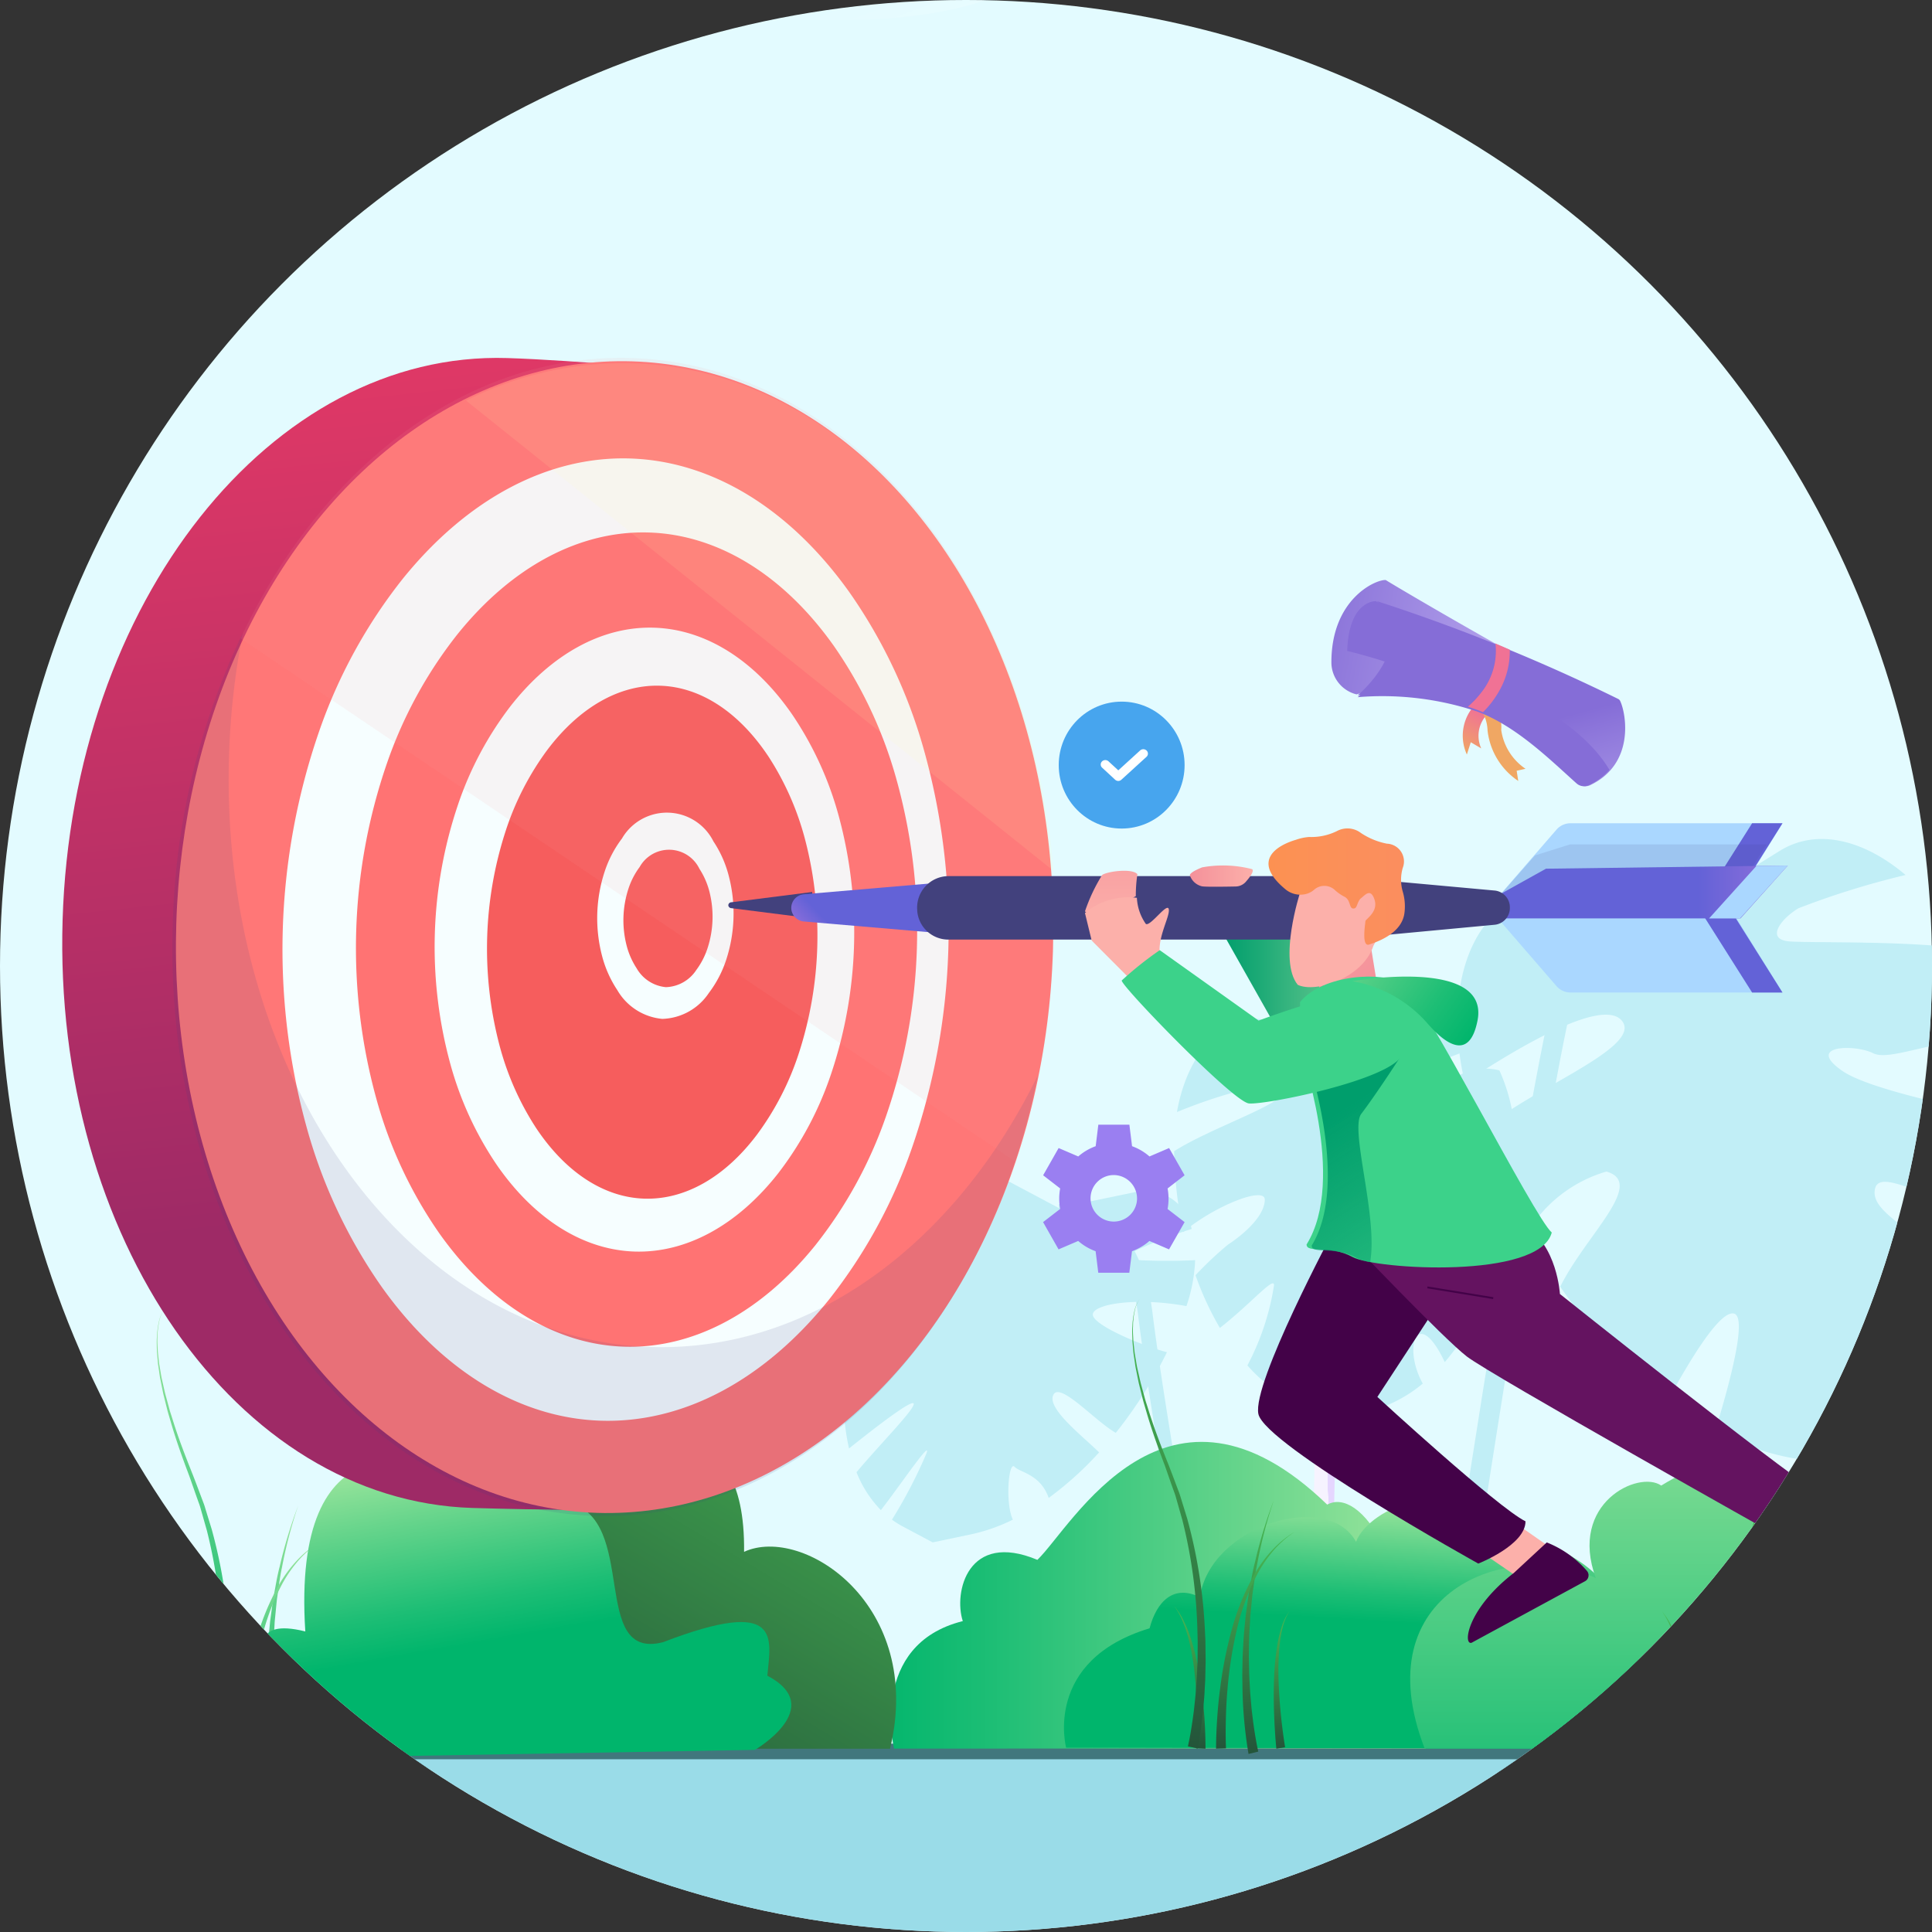 <svg xmlns="http://www.w3.org/2000/svg" xmlns:xlink="http://www.w3.org/1999/xlink" width="122" height="122" viewBox="0 0 122 122"><rect x="0" y="0" width="122" height="122" fill="#333333" stroke="none"/><defs><style>.a,.bj{fill:#fff;}.a{stroke:#707070;}.b{clip-path:url(#a);}.c{fill:#e3fbff;}.d{fill:#c1eef6;}.e{fill:url(#b);}.f{fill:#41777d;}.g{fill:url(#c);}.h{fill:url(#d);}.i{fill:url(#e);}.j{fill:url(#f);}.k{fill:url(#g);}.l{fill:url(#h);}.m{fill:url(#i);}.n{fill:url(#j);}.o{fill:url(#k);}.p{fill:url(#l);}.q{fill:url(#m);}.r{fill:url(#n);}.s{fill:url(#o);}.t{fill:url(#p);}.u{fill:url(#q);}.v{fill:url(#r);}.w{fill:url(#s);}.x{fill:url(#t);}.y{fill:url(#u);}.z{fill:url(#w);}.aa{fill:#f77;}.ab{fill:#f6feff;}.ac{fill:#ff7373;}.ad{fill:#f65d5d;}.ae{fill:#f49e9e;}.ae,.af{opacity:0.1;}.af{fill:#ffffb2;}.ag,.an{fill:#42417d;}.ag{opacity:0.12;}.ah{fill:url(#x);}.ai{fill:url(#y);}.aj{fill:url(#z);}.ak{fill:url(#aa);}.al{fill:url(#ab);}.am{fill:url(#ac);}.ao{fill:url(#ad);}.ap{fill:#fcb0aa;}.aq{fill:url(#ae);}.ar{fill:#430248;}.as{fill:#641360;}.at{fill:url(#af);}.au{fill:url(#ag);}.av{fill:#3cd28a;}.aw{fill:url(#ah);}.ax{fill:url(#ai);}.ay{fill:url(#aj);}.az{fill:url(#ak);}.ba{fill:url(#al);}.bb{fill:url(#am);}.bc{fill:url(#an);}.bd{fill:url(#ao);}.be{fill:url(#ap);}.bf{fill:url(#aq);}.bg{fill:blue;opacity:0.06;}.bh{fill:url(#ar);}.bi{fill:#47a5ee;}.bk{fill:#9a7ff1;}.bl{fill:#9adce8;}.bm{opacity:0.552;fill:url(#as);}.bn{fill:#c5ebf2;opacity:0.37;}.bo{fill:url(#at);}</style><clipPath id="a"><circle class="a" cx="61" cy="61" r="61" transform="translate(0 0.398)"/></clipPath><linearGradient id="b" x1="0.499" y1="0.499" x2="0.501" y2="0.501" gradientUnits="objectBoundingBox"><stop offset="0" stop-color="#f6f3ff"/><stop offset="1" stop-color="#e5d6ff"/></linearGradient><linearGradient id="c" y1="0.5" x2="1" y2="0.5" gradientUnits="objectBoundingBox"><stop offset="0" stop-color="#00b56c"/><stop offset="0.22" stop-color="#1dbe75"/><stop offset="0.68" stop-color="#68d58c"/><stop offset="1" stop-color="#9ee69d"/></linearGradient><linearGradient id="d" x1="0.503" y1="0.543" x2="0.559" y2="0.116" xlink:href="#c"/><linearGradient id="e" x1="0.505" y1="0.996" x2="0.497" y2="-0.003" gradientUnits="objectBoundingBox"><stop offset="0" stop-color="#24553a"/><stop offset="1" stop-color="#49be55"/></linearGradient><linearGradient id="f" x1="0.511" y1="0.989" x2="0.489" y2="-0.008" xlink:href="#e"/><linearGradient id="g" x1="0.504" y1="0.995" x2="0.498" y2="-0.019" xlink:href="#e"/><linearGradient id="h" x1="0.522" y1="1.003" x2="0.486" y2="-0.027" xlink:href="#e"/><linearGradient id="i" x1="0.506" y1="1.002" x2="0.496" y2="-0.011" xlink:href="#e"/><linearGradient id="j" x1="0.505" y1="0.995" x2="0.497" y2="-0.003" xlink:href="#c"/><linearGradient id="k" x1="0.511" y1="0.989" x2="0.489" y2="-0.007" xlink:href="#c"/><linearGradient id="l" x1="0.504" y1="0.995" x2="0.498" y2="-0.019" xlink:href="#c"/><linearGradient id="m" x1="0.521" y1="1.002" x2="0.486" y2="-0.027" xlink:href="#c"/><linearGradient id="n" x1="0.506" y1="1.002" x2="0.496" y2="-0.011" xlink:href="#c"/><linearGradient id="o" x1="0.5" y1="1.469" x2="0.5" y2="-0.173" xlink:href="#c"/><linearGradient id="p" x1="0.133" y1="1.013" x2="1.009" y2="-0.079" xlink:href="#e"/><linearGradient id="q" x1="0.516" y1="0.645" x2="0.342" y2="0.124" xlink:href="#c"/><linearGradient id="r" x1="0.505" y1="0.996" x2="0.497" y2="-0.003" xlink:href="#e"/><linearGradient id="s" x1="0.511" y1="0.989" x2="0.489" y2="-0.008" xlink:href="#e"/><linearGradient id="t" x1="0.504" y1="0.995" x2="0.498" y2="-0.019" xlink:href="#e"/><linearGradient id="u" x1="0.521" y1="1.003" x2="0.486" y2="-0.027" xlink:href="#e"/><linearGradient id="w" x1="0.432" y1="-0.322" x2="0.518" y2="0.735" gradientUnits="objectBoundingBox"><stop offset="0.06" stop-color="#f63d66"/><stop offset="1" stop-color="#9e2a66"/></linearGradient><linearGradient id="x" x1="-1.029" y1="0.5" x2="-0.029" y2="0.5" gradientUnits="objectBoundingBox"><stop offset="0" stop-color="#fff"/><stop offset="1" stop-color="#aad7ff"/></linearGradient><linearGradient id="y" x1="1.629" y1="0.5" x2="2.629" y2="0.5" gradientUnits="objectBoundingBox"><stop offset="0" stop-color="#6362d7"/><stop offset="1" stop-color="#ff8fe2"/></linearGradient><linearGradient id="z" x1="-1.119" y1="0.5" x2="-0.118" y2="0.5" xlink:href="#x"/><linearGradient id="aa" x1="1.617" y1="0.5" x2="2.617" y2="0.5" xlink:href="#y"/><linearGradient id="ab" x1="0.687" y1="0.5" x2="1.687" y2="0.5" xlink:href="#y"/><linearGradient id="ac" x1="-1.901" y1="0.5" x2="-0.901" y2="0.5" xlink:href="#x"/><linearGradient id="ad" x1="0.179" y1="0.621" x2="-0.528" y2="0.842" xlink:href="#y"/><linearGradient id="ae" y1="0.5" x2="1" y2="0.5" gradientUnits="objectBoundingBox"><stop offset="0" stop-color="#009e6c"/><stop offset="0.24" stop-color="#1daa76"/><stop offset="0.76" stop-color="#68c990"/><stop offset="1" stop-color="#8cd89d"/></linearGradient><linearGradient id="af" x1="0.5" y1="-1.434" x2="0.5" y2="1.239" gradientUnits="objectBoundingBox"><stop offset="0" stop-color="#f4919a"/><stop offset="1" stop-color="#fcb0aa"/></linearGradient><linearGradient id="ag" x1="0.775" y1="0.835" x2="-0.866" y2="-1.059" xlink:href="#af"/><linearGradient id="ah" x1="0.454" y1="0.308" x2="0.878" y2="1.906" gradientUnits="objectBoundingBox"><stop offset="0" stop-color="#009e6c"/><stop offset="0.22" stop-color="#049f6d" stop-opacity="0.812"/><stop offset="0.68" stop-color="#0da371" stop-opacity="0.341"/><stop offset="1" stop-color="#14a673" stop-opacity="0"/></linearGradient><linearGradient id="ai" x1="0.933" y1="0.644" x2="-0.59" y2="-0.162" xlink:href="#c"/><linearGradient id="aj" y1="0.501" x2="1" y2="0.501" gradientUnits="objectBoundingBox"><stop offset="0" stop-color="#fc9250"/><stop offset="1" stop-color="#fb8e5f"/></linearGradient><linearGradient id="ak" x1="0" y1="0.5" x2="1.001" y2="0.5" xlink:href="#af"/><linearGradient id="al" x1="0.358" y1="1.065" x2="0.595" y2="0.149" gradientUnits="objectBoundingBox"><stop offset="0" stop-color="#f0a763"/><stop offset="1" stop-color="#f07295"/></linearGradient><linearGradient id="am" x1="35.515" y1="-8.13" x2="36.89" y2="-8.13" xlink:href="#al"/><linearGradient id="an" x1="-0.13" y1="0.472" x2="1.119" y2="0.573" gradientUnits="objectBoundingBox"><stop offset="0" stop-color="#856dd7"/><stop offset="1" stop-color="#d1c4f8"/></linearGradient><linearGradient id="ao" x1="13.538" y1="-3.246" x2="14.428" y2="-1.048" xlink:href="#an"/><linearGradient id="ap" x1="7.788" y1="-2.235" x2="8.207" y2="-1.202" xlink:href="#an"/><linearGradient id="aq" x1="8.12" y1="-1.827" x2="8.67" y2="-0.77" xlink:href="#an"/><linearGradient id="ar" x1="19.275" y1="-10.976" x2="17.93" y2="-10.527" xlink:href="#al"/><linearGradient id="as" x1="0.5" y1="0.473" x2="0.539" y2="0.508" gradientUnits="objectBoundingBox"><stop offset="0" stop-color="#fff" stop-opacity="0"/><stop offset="0.1" stop-color="#fff" stop-opacity="0.071"/><stop offset="0.31" stop-color="#fff" stop-opacity="0.251"/><stop offset="0.6" stop-color="#fff" stop-opacity="0.549"/><stop offset="0.96" stop-color="#fff" stop-opacity="0.949"/><stop offset="1" stop-color="#fff"/></linearGradient><linearGradient id="at" x1="-0.237" y1="1.458" x2="0.752" y2="0.174" gradientUnits="objectBoundingBox"><stop offset="0" stop-color="#ff6b1f"/><stop offset="0.21" stop-color="#ff7d24"/><stop offset="0.63" stop-color="#ffab31"/><stop offset="1" stop-color="#ffd93d"/></linearGradient></defs><g class="b" transform="translate(0 -0.398)"><g transform="translate(-88.234 -107.567)"><g transform="translate(79.992 67.119)"><g transform="translate(0)"><path class="c" d="M0,0H140.471l.383,179.986L0,180.32Z" transform="translate(0)"/><g transform="translate(12.172 62.804)"><g transform="translate(0 0)"><path class="d" d="M251,237.4c-.031-.173-3.141-17.32-4.01-24.349-.8-6.511-4.732-6.117-4.9-6.1l-.118-.925a4.594,4.594,0,0,1,3.2,1.012c1.472,1.153,2.387,3.136,2.732,5.9.864,7,3.971,24.124,4,24.3Z" transform="translate(-179.05 -151.941)"/><path class="d" d="M197.631,203.4c-.368,1.148-4.174,1.213-6.871,3.4a13.132,13.132,0,0,0-.727,3.268c1.583-1.426,5.263-2.818,5.395-2.2.142.676-3.993,3.279-5.59,4.862a13.653,13.653,0,0,0,.336,3.094c1.64-1.314,4.236-3.327,4.08-2.767-.146.51-2.2,2.583-3.608,4.266a7.232,7.232,0,0,0,1.539,2.394c1.112-1.411,3.272-4.623,2.868-3.559a30.486,30.486,0,0,1-2.168,4.161,5.672,5.672,0,0,0,.679.428l1.893,1.007,2.463-.518a11.151,11.151,0,0,0,2.6-.919c-.492-1.007-.277-3.757.113-3.331.321.349,1.634.461,2.148,1.961a21.176,21.176,0,0,0,3.185-2.875c-1.058-1.048-3.3-2.759-2.894-3.627s2.615,1.63,3.946,2.392a27.792,27.792,0,0,0,3.231-5.091c-1.634-.428-4.806-1.769-4.679-2.42s2.863-1.056,5.911-.493a10.241,10.241,0,0,0,.549-2.9,37.88,37.88,0,0,1-4.548-.062c-.312-.157,2.728-1.431,4.327-1.907a2.956,2.956,0,0,0-3.657-2.31l-4.736.982-3.635-1.93c-2.329-1.228-5.9,1.165-7.853,5.019C194.108,202.629,198,202.253,197.631,203.4Z" transform="translate(-140.49 -146.315)"/><path class="e" d="M0,0,41.046-.007v1.29L0,1.29Z" transform="translate(78.79 85.068) rotate(-88.854)"/><path class="d" d="M276.956,166c.045.839-4.606,2.338-7,3.855a25.731,25.731,0,0,0,.577,5.106c1.981-1.66,5.186-2.931,5.148-2.023-.058,1.4-2.321,2.812-2.321,2.812a22.324,22.324,0,0,0-2.055,1.938,18.835,18.835,0,0,0,1.539,3.328c1.978-1.548,3.442-3.3,3.417-2.687a16.109,16.109,0,0,1-1.68,5.055,9.622,9.622,0,0,0,3.792,2.648l2.347.852,2.346-.852a8.854,8.854,0,0,0,2.588-1.5c-1.3-2.349-.311-4.957,1.389-1.357a15.674,15.674,0,0,0,2.31-3.6,56.453,56.453,0,0,0-3.8-4.686c-1.2-1.13,3.727-.616,4.8,2.128a23.68,23.68,0,0,0,.85-3.714c-1.727-1.6-3.981-3.242-5.879-3.161-1.847-.926,3.2-2.112,6.149.079q.011-.37.01-.746h0a11.14,11.14,0,0,0-.99-4.721,3.85,3.85,0,0,0-1.986.036c-.932.528-3.031,1.117-3.251.5s2.744-1.619,4.22-2.146a3.765,3.765,0,0,0-4.245-1.436l-4.515,1.623-4.516-1.623c-2.742-.986-5.375,1.667-6.068,5.676C273.136,166.139,276.913,165.158,276.956,166Z" transform="translate(-199.741 -119.12)"/><path class="d" d="M334.8,185.49l-1.263-.192c.261-1.763,6.436-43.223,8.152-46.8,1.926-4.007,7.825-1.873,8.076-1.778l-.441,1.218c-.05-.018-5.063-1.827-6.483,1.129C341.532,141.787,337.009,170.623,334.8,185.49Z" transform="translate(-246.765 -100.365)"/><path class="d" d="M369.942,145.692c-2.454-2.864-5.077-3.781-4.967-5.192s2.375.045,5.06.724a15.243,15.243,0,0,1,3.914,1.738,32.868,32.868,0,0,0-.175-7.047c-3.466-.657-9.172-1.868-10.82-3-2.418-1.658.8-1.7,1.922-1.131s4.261-1.084,7.915-.9q-.279-1.058-.62-2.125h0a20.1,20.1,0,0,0-1.526-3.558c-3.559-.538-10.005-.368-11.1-.48-1.476-.15-.461-1.443.62-2.09a52.177,52.177,0,0,1,6.763-2.1c-2.623-2.225-5.6-2.979-7.943-1.525l-6.075,3.775-7.63-1.087c-5.035-.714-7.82,4.963-6.186,11.946,3.081-2.045,8.622-5.392,9.9-3.928,1.516,1.732-6.354,4.539-8.912,7.117a42.687,42.687,0,0,0,2.922,6.349,8.635,8.635,0,0,1,5.036-3.921c2.519.732-1.316,4.023-2.919,7.272a32.088,32.088,0,0,0,6.8,7.179c1.226-2.266,3.3-5.794,4.2-5.473.792.283-.259,4.278-1.212,7.387a16.26,16.26,0,0,0,5.287,1.8l3.967.574,3.149-1.973a13.541,13.541,0,0,0,5.294-6.935C372.052,148.3,371.18,147.138,369.942,145.692Z" transform="translate(-250.527 -87.236)"/><path class="f" d="M6.718,336.651c9.991-.379,19.981-.578,29.972-.716,5-.084,9.991-.109,14.986-.157s9.991-.051,14.986-.056l7.493.007,7.494.033,7.493.068,3.747.033,3.746.053c9.991.135,19.981.34,29.972.735v.15c-9.991.394-19.981.6-29.972.734l-3.746.054-3.747.034-7.493.067-7.494.033-7.495,0c-5-.006-9.991-.016-14.986-.057s-9.991-.073-14.986-.156c-9.991-.139-19.981-.338-29.972-.716Z" transform="translate(-5.06 -247.592)"/><path class="g" d="M201.48,282.6s-1.6-6.565,4.343-8.05c-.593-1.806.311-5.711,4.71-3.868,2.18-2.084,8.158-13.285,18.3-3.489,2-1.085,5.562,3.136,6.229,15.4Z" transform="translate(-148.955 -194.14)"/><path class="h" d="M243.383,292.855s-1.47-5.494,5.271-7.536c.449-1.7,1.523-2.791,3.177-1.963.643-4.506,8.058-6.8,9.86-3.5.787-2.141,6.4-4.664,8.764,0,1.236-.78,11.083.468,8.912,13.06C275.169,292.92,243.383,292.855,243.383,292.855Z" transform="translate(-179.991 -204.455)"/><path class="i" d="M286.878,293.254a27.855,27.855,0,0,1-.382-4.079c0-.34-.013-.68-.01-1.02l.018-1.017c.034-.678.064-1.356.138-2.031l.048-.506c.018-.168.045-.337.066-.5.047-.336.088-.673.14-1.008.128-.665.227-1.335.4-1.991a29.2,29.2,0,0,1,1.18-3.872,28.794,28.794,0,0,0-1.027,3.9c-.143.658-.217,1.329-.318,1.993-.038.334-.066.669-.1,1-.014.167-.035.334-.046.5l-.027.5c-.048.671-.051,1.342-.06,2.013l.021,1.007c.01.335.033.67.05,1s.053.669.079,1,.073.665.111,1c.088.66.193,1.329.334,1.962Z" transform="translate(-211.967 -204.455)"/><path class="j" d="M280.126,298.546c0-.644.028-1.268.07-1.9s.1-1.257.184-1.882a26.265,26.265,0,0,1,.73-3.707,15.11,15.11,0,0,1,1.423-3.492,8.371,8.371,0,0,1,1.11-1.523,6.513,6.513,0,0,1,1.449-1.187,6.451,6.451,0,0,0-1.391,1.238,8.228,8.228,0,0,0-1.03,1.547,14.866,14.866,0,0,0-1.259,3.495,25.927,25.927,0,0,0-.567,3.679q-.08.928-.1,1.856c-.016.619-.019,1.245.008,1.856Z" transform="translate(-207.265 -210.082)"/><path class="k" d="M294.278,312.613c-.072-.745-.117-1.48-.143-2.221s-.029-1.481,0-2.221a16.164,16.164,0,0,1,.221-2.207,7.479,7.479,0,0,1,.266-1.071,3.367,3.367,0,0,1,.486-.963,3.38,3.38,0,0,0-.419.988,7.314,7.314,0,0,0-.194,1.072,16.064,16.064,0,0,0-.08,2.185c.018.729.068,1.457.138,2.184s.162,1.452.278,2.162Z" transform="translate(-217.61 -224.148)"/><path class="l" d="M271.351,311.65c.045-.76.056-1.539.043-2.309s-.056-1.545-.134-2.313a15.885,15.885,0,0,0-.393-2.278,8.452,8.452,0,0,0-.365-1.091,4.635,4.635,0,0,0-.55-1,4.609,4.609,0,0,1,.616.964,8.693,8.693,0,0,1,.437,1.079,16.051,16.051,0,0,1,.544,2.28c.13.773.223,1.551.286,2.333s.1,1.563.1,2.361Z" transform="translate(-199.741 -223.21)"/><path class="m" d="M263.3,257.14c.128-.566.227-1.165.309-1.756l.061-.445c.019-.149.033-.3.049-.447.033-.3.066-.6.085-.9s.054-.6.063-.9l.04-.9c.006-.3.006-.6.01-.9v-.45l-.013-.45a31.862,31.862,0,0,0-.952-7.134l-.246-.867-.124-.434c-.04-.145-.08-.29-.134-.431-.206-.566-.4-1.133-.6-1.7-.427-1.133-.84-2.272-1.176-3.436l-.128-.436c-.044-.145-.084-.291-.12-.439l-.22-.882c-.065-.3-.121-.594-.181-.89-.033-.148-.053-.3-.074-.448l-.067-.45c-.026-.149-.033-.3-.048-.453l-.039-.453c0-.3-.027-.607,0-.91l.01-.227a2.091,2.091,0,0,1,.027-.226l.029-.226c.013-.074.031-.148.046-.223a2.03,2.03,0,0,1,.346-.83,2,2,0,0,0-.327.836c-.014.074-.031.147-.042.223l-.024.225c-.007.075-.019.149-.022.225l-.005.227c-.019.3.011.6.021.9l.049.449c.018.151.029.3.058.449l.075.445c.026.149.048.3.085.445.067.294.129.588.2.882l.237.873c.038.146.081.291.129.434l.136.431c.359,1.15.795,2.277,1.245,3.395.22.562.43,1.134.645,1.7.057.141.1.286.145.432l.134.435.268.872a32.313,32.313,0,0,1,1.121,7.2l.023.457.006.457c0,.305.01.61.009.914l-.021.915c0,.305-.03.609-.043.913s-.04.609-.068.913c-.013.151-.024.3-.04.456l-.052.456c-.071.609-.155,1.207-.28,1.823Z" transform="translate(-192.217 -168.821)"/><path class="n" d="M50.351,294.526a27.586,27.586,0,0,1-.386-4.079c0-.34-.015-.679-.011-1.019l.019-1.019c.035-.678.065-1.357.139-2.032l.047-.506c.018-.168.045-.336.066-.5.047-.336.089-.672.14-1.006.128-.665.227-1.336.4-1.992A29.3,29.3,0,0,1,51.94,278.5a28.856,28.856,0,0,0-1.026,3.905c-.143.658-.216,1.327-.317,1.992-.037.334-.066.669-.1,1-.016.167-.035.335-.047.5l-.027.5c-.048.671-.051,1.342-.06,2.013l.021,1.006c.01.335.034.669.05,1s.054.667.08,1,.072.665.111,1c.087.66.192,1.329.333,1.963Z" transform="translate(-37.037 -205.393)"/><path class="o" d="M43.595,301.09c0-.643.028-1.268.07-1.9s.1-1.257.184-1.882a26.508,26.508,0,0,1,.73-3.707A15.075,15.075,0,0,1,46,290.109a8.392,8.392,0,0,1,1.109-1.522,6.5,6.5,0,0,1,1.45-1.188,6.436,6.436,0,0,0-1.391,1.237,8.172,8.172,0,0,0-1.03,1.547,14.813,14.813,0,0,0-1.258,3.494,25.822,25.822,0,0,0-.567,3.679q-.08.928-.1,1.856c-.016.619-.019,1.245.008,1.856Z" transform="translate(-32.334 -211.957)"/><path class="p" d="M57.747,313.884c-.073-.746-.117-1.48-.143-2.222s-.029-1.48,0-2.221a16.459,16.459,0,0,1,.221-2.206,7.374,7.374,0,0,1,.266-1.071,3.311,3.311,0,0,1,.485-.963,3.341,3.341,0,0,0-.414.988,7.311,7.311,0,0,0-.194,1.071,16.1,16.1,0,0,0-.08,2.185c.018.729.068,1.458.138,2.185s.162,1.452.277,2.161Z" transform="translate(-42.68 -225.086)"/><path class="q" d="M34.817,312.918c.045-.759.056-1.538.043-2.309s-.055-1.545-.134-2.313a15.926,15.926,0,0,0-.393-2.277,8.594,8.594,0,0,0-.361-1.091,4.631,4.631,0,0,0-.551-1,4.625,4.625,0,0,1,.617.963,8.774,8.774,0,0,1,.436,1.082,16.06,16.06,0,0,1,.545,2.278c.13.772.222,1.552.285,2.334s.1,1.563.1,2.359Z" transform="translate(-24.81 -224.148)"/><path class="r" d="M26.776,259.686c.128-.568.227-1.166.309-1.757l.06-.445c.02-.148.033-.3.049-.446.033-.3.066-.6.086-.9s.053-.6.062-.9l.04-.9c.007-.3.006-.6.01-.9v-.451l-.013-.45a31.906,31.906,0,0,0-.955-7.135l-.247-.868-.123-.434c-.04-.145-.081-.291-.135-.431-.206-.567-.4-1.134-.6-1.7-.428-1.132-.841-2.271-1.178-3.436l-.128-.437c-.044-.144-.085-.291-.12-.438l-.22-.882c-.064-.3-.121-.595-.181-.892-.033-.147-.053-.3-.074-.448l-.066-.449c-.027-.149-.034-.3-.048-.453l-.04-.454c0-.3-.027-.606,0-.909l.01-.228c.005-.075.019-.151.027-.226l.029-.226c.013-.074.031-.147.046-.222a2.017,2.017,0,0,1,.346-.83,2,2,0,0,0-.327.836c-.014.074-.031.147-.042.222l-.026.224c-.006.074-.018.149-.022.225l-.005.226c-.018.3.011.6.022.905l.048.449c.019.149.029.3.058.448l.076.446c.025.148.047.3.084.444.067.295.129.589.2.882l.238.874c.037.145.08.29.128.433l.137.432c.359,1.15.8,2.276,1.245,3.395.22.561.43,1.133.645,1.7a4.218,4.218,0,0,1,.145.431l.134.436.268.872a32.225,32.225,0,0,1,1.122,7.2l.023.457.007.457c0,.3.009.609.008.915l-.021.915c0,.3-.03.608-.043.913s-.04.608-.067.912c-.014.153-.025.3-.041.457l-.052.455c-.071.609-.155,1.208-.28,1.824Z" transform="translate(-17.286 -170.696)"/><path class="s" d="M328.1,285.418h25.957s4.292-1.309,1.871-6.154c3.192-1.982.33-6.937-2.861-4.295-.77-3.413-1.358-11.451-10.032-6.165-1.412-.991-5.865,1.1-4.134,5.836C333.365,272.107,324.257,275.5,328.1,285.418Z" transform="translate(-242.063 -196.953)"/><path class="t" d="M82.282,254.223s-2.968-5.969,5.055-6.742c.55-1.878,7.035-4.7,6.705,3.4,3.078-.743,9.672-3.173,9.563,6.165,3.738-1.714,11.4,3.371,9.219,12.434h-8.448Z" transform="translate(-60.549 -181.011)"/><path class="u" d="M36.6,285.148l33.83-.591s4.6-2.677.787-4.686c.207-2.342,1-5.026-6.576-2.119-4.7,1.227-1.5-7.809-6.029-8.817-1.987-1.675-3.755-5.13-6.962-1.675-2.1-1-10.493-3.905-9.61,9.818-3.534-.892-2.54,1.562-2.54,1.562S34.17,279.681,36.6,285.148Z" transform="translate(-26.691 -196.015)"/><path class="v" d="M405.144,293.254a27.864,27.864,0,0,1-.382-4.078c0-.34-.013-.68-.011-1.02l.02-1.019c.034-.678.064-1.356.138-2.031l.048-.506c.018-.168.045-.337.066-.5.047-.336.088-.673.14-1.006.128-.666.227-1.336.4-1.992a29.263,29.263,0,0,1,1.179-3.872,28.812,28.812,0,0,0-1.026,3.9c-.143.658-.217,1.329-.317,1.993-.038.334-.066.668-.1,1-.015.167-.035.334-.046.5l-.028.5c-.047.671-.051,1.342-.059,2.013l.021,1.006c.009.335.033.67.05,1s.053.668.079,1,.073.665.111,1c.088.66.193,1.329.334,1.962Z" transform="translate(-299.433 -204.455)"/><path class="w" d="M398.392,299.818c0-.644.027-1.267.07-1.9s.1-1.257.184-1.882a26.269,26.269,0,0,1,.73-3.707,15.021,15.021,0,0,1,1.423-3.492,8.319,8.319,0,0,1,1.111-1.523,6.489,6.489,0,0,1,1.449-1.187,6.451,6.451,0,0,0-1.39,1.238,8.229,8.229,0,0,0-1.03,1.547,14.87,14.87,0,0,0-1.258,3.495,26.086,26.086,0,0,0-.567,3.679q-.078.928-.1,1.856c-.016.619-.018,1.245.008,1.856Z" transform="translate(-294.73 -211.019)"/><path class="x" d="M411.272,313.884c-.072-.746-.117-1.48-.143-2.221s-.029-1.481,0-2.22a16.159,16.159,0,0,1,.221-2.207,7.485,7.485,0,0,1,.266-1.071,3.367,3.367,0,0,1,.486-.963,3.357,3.357,0,0,0-.419.988,7.322,7.322,0,0,0-.194,1.072,16.07,16.07,0,0,0-.08,2.184c.017.729.068,1.457.138,2.183s.162,1.452.278,2.162Z" transform="translate(-304.135 -225.086)"/><path class="y" d="M389.615,312.921c.045-.76.056-1.539.043-2.309s-.056-1.545-.135-2.313a15.87,15.87,0,0,0-.393-2.277,8.761,8.761,0,0,0-.362-1.091,4.637,4.637,0,0,0-.55-1,4.65,4.65,0,0,1,.616.964,8.686,8.686,0,0,1,.437,1.079,16.049,16.049,0,0,1,.544,2.28c.131.772.223,1.551.286,2.333s.1,1.563.1,2.361Z" transform="translate(-287.206 -224.148)"/><path class="m" d="M381.568,258.412c.128-.567.227-1.165.309-1.756l.061-.445c.019-.148.033-.3.049-.447.033-.3.065-.6.085-.9s.054-.6.063-.9l.039-.9c.007-.3.007-.6.01-.9v-.45l-.013-.45a31.848,31.848,0,0,0-.956-7.134l-.246-.867-.124-.434c-.04-.145-.08-.289-.134-.431-.206-.566-.4-1.133-.605-1.7-.427-1.133-.84-2.272-1.177-3.436l-.128-.436c-.044-.145-.086-.291-.12-.438l-.212-.882c-.065-.3-.121-.595-.181-.891-.033-.148-.053-.3-.075-.448l-.066-.45c-.026-.149-.033-.3-.048-.453l-.041-.453c0-.3-.027-.607,0-.91l.01-.227c.005-.075.018-.15.027-.226l.029-.226c.012-.074.031-.148.046-.223a2.04,2.04,0,0,1,.345-.83,2.032,2.032,0,0,0-.327.836c-.013.074-.03.147-.041.223l-.024.225c-.007.075-.019.149-.022.225l-.006.227c-.018.3.012.6.022.9l.05.449c.018.15.029.3.058.449l.075.445c.026.149.048.3.085.445.066.294.129.589.2.882l.237.873c.037.146.081.291.129.434l.136.431c.359,1.15.8,2.277,1.245,3.395.221.562.431,1.134.647,1.7.057.141.1.286.145.432l.132.435.268.872a32.3,32.3,0,0,1,1.121,7.2l.024.456.006.457c0,.305.01.61.009.915l-.021.914c0,.305-.03.609-.044.913s-.04.609-.067.913c-.013.152-.025.3-.04.456l-.052.456c-.071.609-.156,1.207-.28,1.823Z" transform="translate(-279.682 -169.758)"/><path class="z" d="M54.332,39.691C53.886,54.4,36.588,75.339,36.588,75.339s-6.366-.05-10.332-.173C11.358,74.708-.227,58.081.381,38.03S13.558,2.095,28.457,2.553c4.31.133,11.983.857,11.983.857S54.764,25.439,54.332,39.691Z" transform="translate(-0.358 -1.901)"/><ellipse class="aa" cx="36.375" cy="27.692" rx="36.375" ry="27.692" transform="translate(6.091 72.73) rotate(-88.25)"/><path class="ab" d="M73.88,87.473c-5.169-.16-10.092-3.167-13.863-8.469a32.716,32.716,0,0,1-4.7-9.968,42.116,42.116,0,0,1,.756-25.072,32.655,32.655,0,0,1,5.291-9.659c4.087-5.058,9.182-7.755,14.351-7.593S85.809,29.88,89.58,35.18a32.739,32.739,0,0,1,4.7,9.968,42.108,42.108,0,0,1-.757,25.073,32.656,32.656,0,0,1-5.29,9.659C84.148,84.935,79.053,87.633,73.88,87.473Z" transform="translate(-39.858 -19.718)"/><path class="ac" d="M88.512,95.928c-4.355-.135-8.5-2.678-11.679-7.162a27.693,27.693,0,0,1-3.956-8.434,35.769,35.769,0,0,1,.642-21.214,27.7,27.7,0,0,1,4.461-8.174c3.441-4.281,7.735-6.564,12.09-6.429s8.5,2.677,11.679,7.161a27.7,27.7,0,0,1,3.956,8.434,35.769,35.769,0,0,1-.642,21.214A27.692,27.692,0,0,1,100.6,89.5C97.16,93.778,92.867,96.061,88.512,95.928Z" transform="translate(-53.025 -32.847)"/><path class="ab" d="M103.292,106.8c-3.256-.1-6.354-2.045-8.725-5.479a21.431,21.431,0,0,1-2.952-6.459,28.052,28.052,0,0,1,.5-16.255,21.445,21.445,0,0,1,3.34-6.267c2.577-3.282,5.788-5.035,9.045-4.935s6.356,2.045,8.725,5.479a21.432,21.432,0,0,1,2.953,6.459,28.076,28.076,0,0,1-.5,16.255,21.434,21.434,0,0,1-3.341,6.267C109.761,105.141,106.548,106.894,103.292,106.8Z" transform="translate(-67.132 -49.726)"/><path class="ad" d="M113.3,113.775c-2.563-.079-5-1.676-6.866-4.5a17.956,17.956,0,0,1-2.318-5.307,24.037,24.037,0,0,1,.406-13.363,17.935,17.935,0,0,1,2.637-5.154c2.032-2.7,4.563-4.144,7.127-4.066s5,1.676,6.866,4.5a17.961,17.961,0,0,1,2.318,5.306,24.037,24.037,0,0,1-.406,13.363,17.935,17.935,0,0,1-2.637,5.154C118.4,112.41,115.867,113.854,113.3,113.775Z" transform="translate(-76.537 -60.042)"/><path class="ab" d="M134.178,124.929a3.665,3.665,0,0,1-2.836-1.811,7.146,7.146,0,0,1-.959-2.135,9.436,9.436,0,0,1,.162-5.373,7.134,7.134,0,0,1,1.087-2.071,3.284,3.284,0,0,1,5.775.18,7.126,7.126,0,0,1,.958,2.137,9.423,9.423,0,0,1-.161,5.373,7.126,7.126,0,0,1-1.086,2.065A3.658,3.658,0,0,1,134.178,124.929Z" transform="translate(-96.287 -82.548)"/><path class="ad" d="M139.109,129.49a2.385,2.385,0,0,1-1.853-1.2,4.815,4.815,0,0,1-.626-1.423,6.4,6.4,0,0,1,.111-3.583,4.773,4.773,0,0,1,.711-1.381,2.128,2.128,0,0,1,3.775.114,4.816,4.816,0,0,1,.626,1.423,6.4,6.4,0,0,1-.111,3.581,4.782,4.782,0,0,1-.71,1.381A2.382,2.382,0,0,1,139.109,129.49Z" transform="translate(-100.99 -89.112)"/><path class="ae" d="M68.271,2.554C57.936,2.235,48.7,9.384,43.595,20.25L92.532,53.3a46.514,46.514,0,0,0,2.374-13.44C95.514,19.726,83.59,3.025,68.271,2.554Z" transform="translate(-32.334 -1.901)"/><path class="af" d="M98.277,6.178,135.37,35.872c-1.388-17.7-12.554-31.616-26.547-32.047A22.079,22.079,0,0,0,98.277,6.178Z" transform="translate(-72.775 -2.839)"/><path class="ag" d="M57.285,113.764C41.96,113.293,30.03,96.591,30.64,76.459a47.69,47.69,0,0,1,.874-7.788,45.228,45.228,0,0,0-4.429,18.45c-.61,20.131,11.321,36.834,26.646,37.306,13.285.409,24.762-11.512,27.977-27.807C76.553,107.175,67.449,114.077,57.285,113.764Z" transform="translate(-20.108 -50.664)"/><path class="ah" d="M346.254,119.789l4.272-4.933a1.175,1.175,0,0,1,.887-.405H364.8l-3.308,5.343Z" transform="translate(-256.17 -84.423)"/><path class="ai" d="M397.121,119.794h1.935l3.363-5.343H400.5C399.6,115.87,398.112,118.22,397.121,119.794Z" transform="translate(-293.79 -84.423)"/><path class="ag" d="M351.38,119.538l-2.2.692-2.93,3.315h15.02l2.533-4.007Z" transform="translate(-256.17 -88.174)"/><path class="aj" d="M346.254,134.8l4.272,4.937a1.174,1.174,0,0,0,.887.406H364.8l-3.308-5.343Z" transform="translate(-256.17 -99.427)"/><path class="ak" d="M397.121,134.8h1.935l3.363,5.343H400.5C399.6,138.724,398.112,136.372,397.121,134.8Z" transform="translate(-293.79 -99.427)"/><path class="al" d="M348.8,126.461l2.946-1.639,15.27-.2-2.989,3.339H348.8Z" transform="translate(-258.051 -91.925)"/><path class="am" d="M402.653,124.65l-2.989,3.313h1.957l3.011-3.339Z" transform="translate(-295.671 -91.925)"/><path class="an" d="M167.16,132.652l-5.12-.65a.194.194,0,0,1-.179-.184h0a.194.194,0,0,1,.179-.185l5.12-.65Z" transform="translate(-119.8 -96.614)"/><path class="ao" d="M187.388,131.779l-9.46-.809a.871.871,0,0,1-.807-.86h0a.871.871,0,0,1,.807-.861l9.46-.809Z" transform="translate(-131.085 -94.738)"/><path class="ap" d="M346.345,281.04l2.611,1.822a2.543,2.543,0,0,1-2.088,1.851l-1.886-1.291Z" transform="translate(-255.23 -207.268)"/><path class="aq" d="M281.4,137.164l3.341,5.918h5.521s1.36-.655,1.019-.809-6.94-6.2-6.94-6.2Z" transform="translate(-208.205 -100.365)"/><path class="an" d="M244.119,130.237l-10,.937H209.59a1.97,1.97,0,0,1-1.942-1.8v-.04a1.991,1.991,0,0,1,1.951-2.168h24.522l10,.912a1.063,1.063,0,0,1,.949,1.08h0A1.064,1.064,0,0,1,244.119,130.237Z" transform="translate(-153.657 -93.8)"/><path class="ap" d="M418.533,275.954l2.962,1.906-2.009,2.1L416.2,278Z" transform="translate(-307.897 -203.517)"/><path class="ar" d="M295.077,212.37s-5.157,9.636-4.755,11.591,13.887,9.446,13.887,9.446,2.981-1.163,2.981-2.668c-1.761-.868-9.355-7.855-9.355-7.855l5.37-8.205Z" transform="translate(-214.789 -156.63)"/><path class="as" d="M313.19,211.28s5.721,6.012,7.222,7.173,19.772,11.409,19.772,11.409,2.669-1.32,2.471-2.754c-2.883-1.844-16.363-12.6-16.363-12.6s-.169-3.093-2.244-4.322S313.19,211.28,313.19,211.28Z" transform="translate(-231.718 -154.754)"/><path class="at" d="M248.335,128.459a10.959,10.959,0,0,1,1.084-2.3c.325-.233,1.9-.438,2.228-.051a8.752,8.752,0,0,0-.1,1.384S249.051,128.972,248.335,128.459Z" transform="translate(-183.753 -92.863)"/><path class="ap" d="M251.026,137.259l-2.268-2.277-.423-1.734a4.277,4.277,0,0,1,3.279-.961,3.121,3.121,0,0,0,.565,1.649c.291.184,1.393-1.441,1.452-.907s-.853,1.952-.51,3.154S251.026,137.259,251.026,137.259Z" transform="translate(-183.753 -97.551)"/><path class="au" d="M304.288,143.249l.451,2.582,3.524-.886-.617-3.789Z" transform="translate(-225.134 -104.116)"/><path class="ap" d="M298.6,127.262s-1.4,4.3-.149,5.831c1.11.539,4.1-.412,4.777-2.464l.427-.807.356-.915.213-2.052S299.737,124.446,298.6,127.262Z" transform="translate(-220.432 -92.863)"/><path class="av" d="M300.473,155.88s2.98,8.27.417,12.362c0,.585,1.449,0,2.9.794s11.8,1.421,12.582-1.546c-1.121-.965-8.15-14.915-9.394-15.711s-5.054-.609-6.5,1.157Z" transform="translate(-222.313 -111.618)"/><path class="aw" d="M305.843,180.615c.51-2.847-1.3-8.393-.56-9.365.966-1.271,2.423-3.53,2.423-3.53-1.419-1.341-3.917-1.267-5.961-.9v.495s2.915,8.192.408,12.247c0,.579,1.418,0,2.834.786a3.448,3.448,0,0,0,.856.266Z" transform="translate(-223.253 -122.871)"/><path class="ax" d="M313.19,151.618s8.675-1.536,7.9,2.478c-.525,2.7-2.151,1.357-3.162.188a8.135,8.135,0,0,0-4.684-2.653Z" transform="translate(-231.718 -111.618)"/><path class="av" d="M259.641,144.971a21.681,21.681,0,0,0-2.4,1.913c-.111.273,7.019,7.653,8.026,7.765s9-1.483,9.693-3.084a3.06,3.06,0,0,0-3.466-3.9,56.663,56.663,0,0,0-5.609,1.753Z" transform="translate(-190.336 -106.929)"/><path class="ay" d="M294.579,116.431c-1.025.3-2.94,1.24-.678,3.119a1.472,1.472,0,0,0,1.333.3,1.259,1.259,0,0,0,.484-.259.974.974,0,0,1,1.28-.017,2.839,2.839,0,0,0,.615.443c.475.213.273.851.666.745.171-.046.18-.471.41-.642s.6-.68.85.1-.579,1.224-.579,1.358-.264,1.638.238,1.47,2.092-.7,2.233-2.028a3.26,3.26,0,0,0-.113-1.318,2.688,2.688,0,0,1,0-1.488,1.124,1.124,0,0,0-1-1.536,4.523,4.523,0,0,1-1.64-.675,1.4,1.4,0,0,0-1.518-.118,3.678,3.678,0,0,1-1.757.371A3.232,3.232,0,0,0,294.579,116.431Z" transform="translate(-216.67 -85.361)"/><path class="as" d="M429.2,282.312a13.163,13.163,0,0,1,2.795,1.31c.224.37-5.031,8.008-5.239,7.329-1.038-2.376.357-6.527.357-6.527Z" transform="translate(-315.421 -208.206)"/><path class="ar" d="M341.4,293.737c-.552.145-.276-2.137,2.673-4.411l2.079-1.927a6.562,6.562,0,0,1,2.532,1.792.431.431,0,0,1,.1.358.42.42,0,0,1-.216.3Z" transform="translate(-252.408 -211.957)"/><path class="az" d="M274.546,124.738s-.778.295-.778.5a1.058,1.058,0,0,0,.778.7c.272.04,1.475.021,2.1.009a.881.881,0,0,0,.628-.267c.25-.28.58-.7.427-.829A7.357,7.357,0,0,0,274.546,124.738Z" transform="translate(-202.562 -91.925)"/><path class="ar" d="M0,0H.118L.112,4.211H-.005Z" transform="translate(86.197 59.395) rotate(-80.8)"/><path class="ba" d="M341.073,88.156l-.659-.388-.248.773a2.846,2.846,0,0,1,.725-3.339l.661.708A1.939,1.939,0,0,0,341.073,88.156Z" transform="translate(-251.468 -62.855)"/><path class="bb" d="M345.751,87.568l-.559.124.1.643a4.429,4.429,0,0,1-1.937-3.173c-.058-1.348-.88-1.618-.915-1.628h.006l.218-.875a2.433,2.433,0,0,1,1.554,2.46A3.552,3.552,0,0,0,345.751,87.568Z" transform="translate(-253.349 -60.979)"/><path class="bc" d="M309.687,63.176A2.087,2.087,0,0,1,308.1,61.22c-.035-4.04,2.775-5.3,3.429-5.266,1.174.736,13.177,7.747,14.124,7.679l-8.742-.179C315.652,62.05,313.031,62.2,309.687,63.176Z" transform="translate(-227.956 -41.286)"/><path class="bd" d="M313.713,61.041s-1.693-.072-1.795,3.143c0,0,4.8,1.109,7.121,2.871s2.815-.542,2.815-.542l-2.577-2.86Z" transform="translate(-230.777 -45.037)"/><path class="be" d="M314.462,66.985s3.865-3.182,1.22-5.944a114.137,114.137,0,0,1,15.228,6.174.276.276,0,0,1,.129.131c.384.823.929,3.966-1.893,5.313a.7.7,0,0,1-.774-.115c-1.642-1.488-3.853-3.732-6.362-4.651A18.811,18.811,0,0,0,314.462,66.985Z" transform="translate(-232.658 -45.037)"/><path class="bf" d="M316.516,72.486a6.538,6.538,0,0,1-2.054,3.057,18.947,18.947,0,0,1,7.5.891c2.493.9,4.69,3.1,6.321,4.555a.706.706,0,0,0,.769.112,3.878,3.878,0,0,0,1.307-.97C327.787,75.811,320.16,73.413,316.516,72.486Z" transform="translate(-232.658 -53.477)"/><path class="bg" d="M341.965,74.344a5.779,5.779,0,0,1-.8.835c.121.042.241.084.362.13.2.074.388.157.579.245a6.076,6.076,0,0,0,1.228-1.712,4.96,4.96,0,0,0,.479-2.233l-.921-.4A4.2,4.2,0,0,1,341.965,74.344Z" transform="translate(-252.408 -52.539)"/><path class="bh" d="M343.815,71.608q-.447-.2-.906-.394a4.2,4.2,0,0,1-.914,3.12,5.745,5.745,0,0,1-.828.87c.227.072.454.151.681.238.093.035.184.073.276.113a6.1,6.1,0,0,0,1.221-1.72,5.008,5.008,0,0,0,.471-2.226Z" transform="translate(-252.408 -52.539)"/><ellipse class="bi" cx="3.974" cy="4.007" rx="3.974" ry="4.007" transform="translate(62.926 22.348)"/><path class="bj" d="M253.262,98.651a.3.3,0,0,1-.2-.078l-.813-.752a.272.272,0,0,1-.091-.272.285.285,0,0,1,.206-.206.3.3,0,0,1,.287.076l.61.562,1.379-1.257a.3.3,0,0,1,.411.01.27.27,0,0,1-.01.394l-1.58,1.44A.292.292,0,0,1,253.262,98.651Z" transform="translate(-186.574 -71.294)"/><path class="bk" d="M246.088,191.61a3.593,3.593,0,0,0-.059-.647l1.074-.83-.978-1.72-1.24.531a3.436,3.436,0,0,0-1.1-.648l-.169-1.36h-1.96l-.168,1.36a3.44,3.44,0,0,0-1.1.648l-1.24-.531-.978,1.72,1.075.83a3.521,3.521,0,0,0,0,1.294l-1.079.833.978,1.721,1.24-.531a3.441,3.441,0,0,0,1.1.648l.168,1.359h1.96l.169-1.359a3.437,3.437,0,0,0,1.1-.648l1.24.531.982-1.721-1.074-.829A3.609,3.609,0,0,0,246.088,191.61Zm-1.987,0a1.469,1.469,0,1,1-1.469-1.492A1.481,1.481,0,0,1,244.1,191.61Z" transform="translate(-176.229 -137.875)"/></g></g><path class="bl" d="M0,578.613H108.3l.3,40.663L0,619.352Z" transform="translate(14.728 -426.676)"/></g></g><path class="bm" d="M20.076-442.563s7.187,30.5,46,26.835,23-29.279,44.56-36.594,38.609,6.687,51.642-12.562,30.291-19.162,41.79-16.717,17.249,6.1,34.5,1.218,27.311,51.215,64.684,52.461,38.81-21.964,50.309-24.4,23,15.857,44.55,1.218,23-21.964,48.872-13.422,37.373-9.76,40.248-17.075,0-81.75,0-81.75H0Z" transform="translate(0 563.353)"/><path class="bn" d="M421.907,342.718h0a.887.887,0,0,0,.883.89h21.528a.887.887,0,0,0,.883-.89h0a.887.887,0,0,0-.883-.89h-9.15a.887.887,0,0,1-.883-.89h0a.887.887,0,0,1,.883-.891h7.005a.887.887,0,0,0,.883-.89h0a.887.887,0,0,0-.883-.89h-17.24a.887.887,0,0,0-.883.89h0a.887.887,0,0,0,.883.89h1.457a.887.887,0,0,1,.883.891h0a.887.887,0,0,1-.883.89h-3.6A.887.887,0,0,0,421.907,342.718Z" transform="translate(-312.027 -249.441)"/><path class="bn" d="M0,.89H0A.887.887,0,0,1,.883,0H22.411a.887.887,0,0,1,.883.89h0a.887.887,0,0,1-.883.89h-9.15a.887.887,0,0,0-.883.89h0a.887.887,0,0,0,.883.89h7.005a.887.887,0,0,1,.883.89h0a.887.887,0,0,1-.883.89H3.028a.887.887,0,0,1-.883-.89h0a.887.887,0,0,1,.883-.89H4.485a.887.887,0,0,0,.883-.89h0a.887.887,0,0,0-.883-.89H.883A.887.887,0,0,1,0,.89Z" transform="translate(175.641 104.185) rotate(180)"/><path class="bo" d="M7.815-.032A7.556,7.556,0,0,1,15.6,7.37a7.708,7.708,0,0,1-7.846,7.466,7.556,7.556,0,0,1-7.785-7.4A7.708,7.708,0,0,1,7.815-.032Z" transform="translate(150.386 81.199) rotate(-45)"/></g></g></svg>